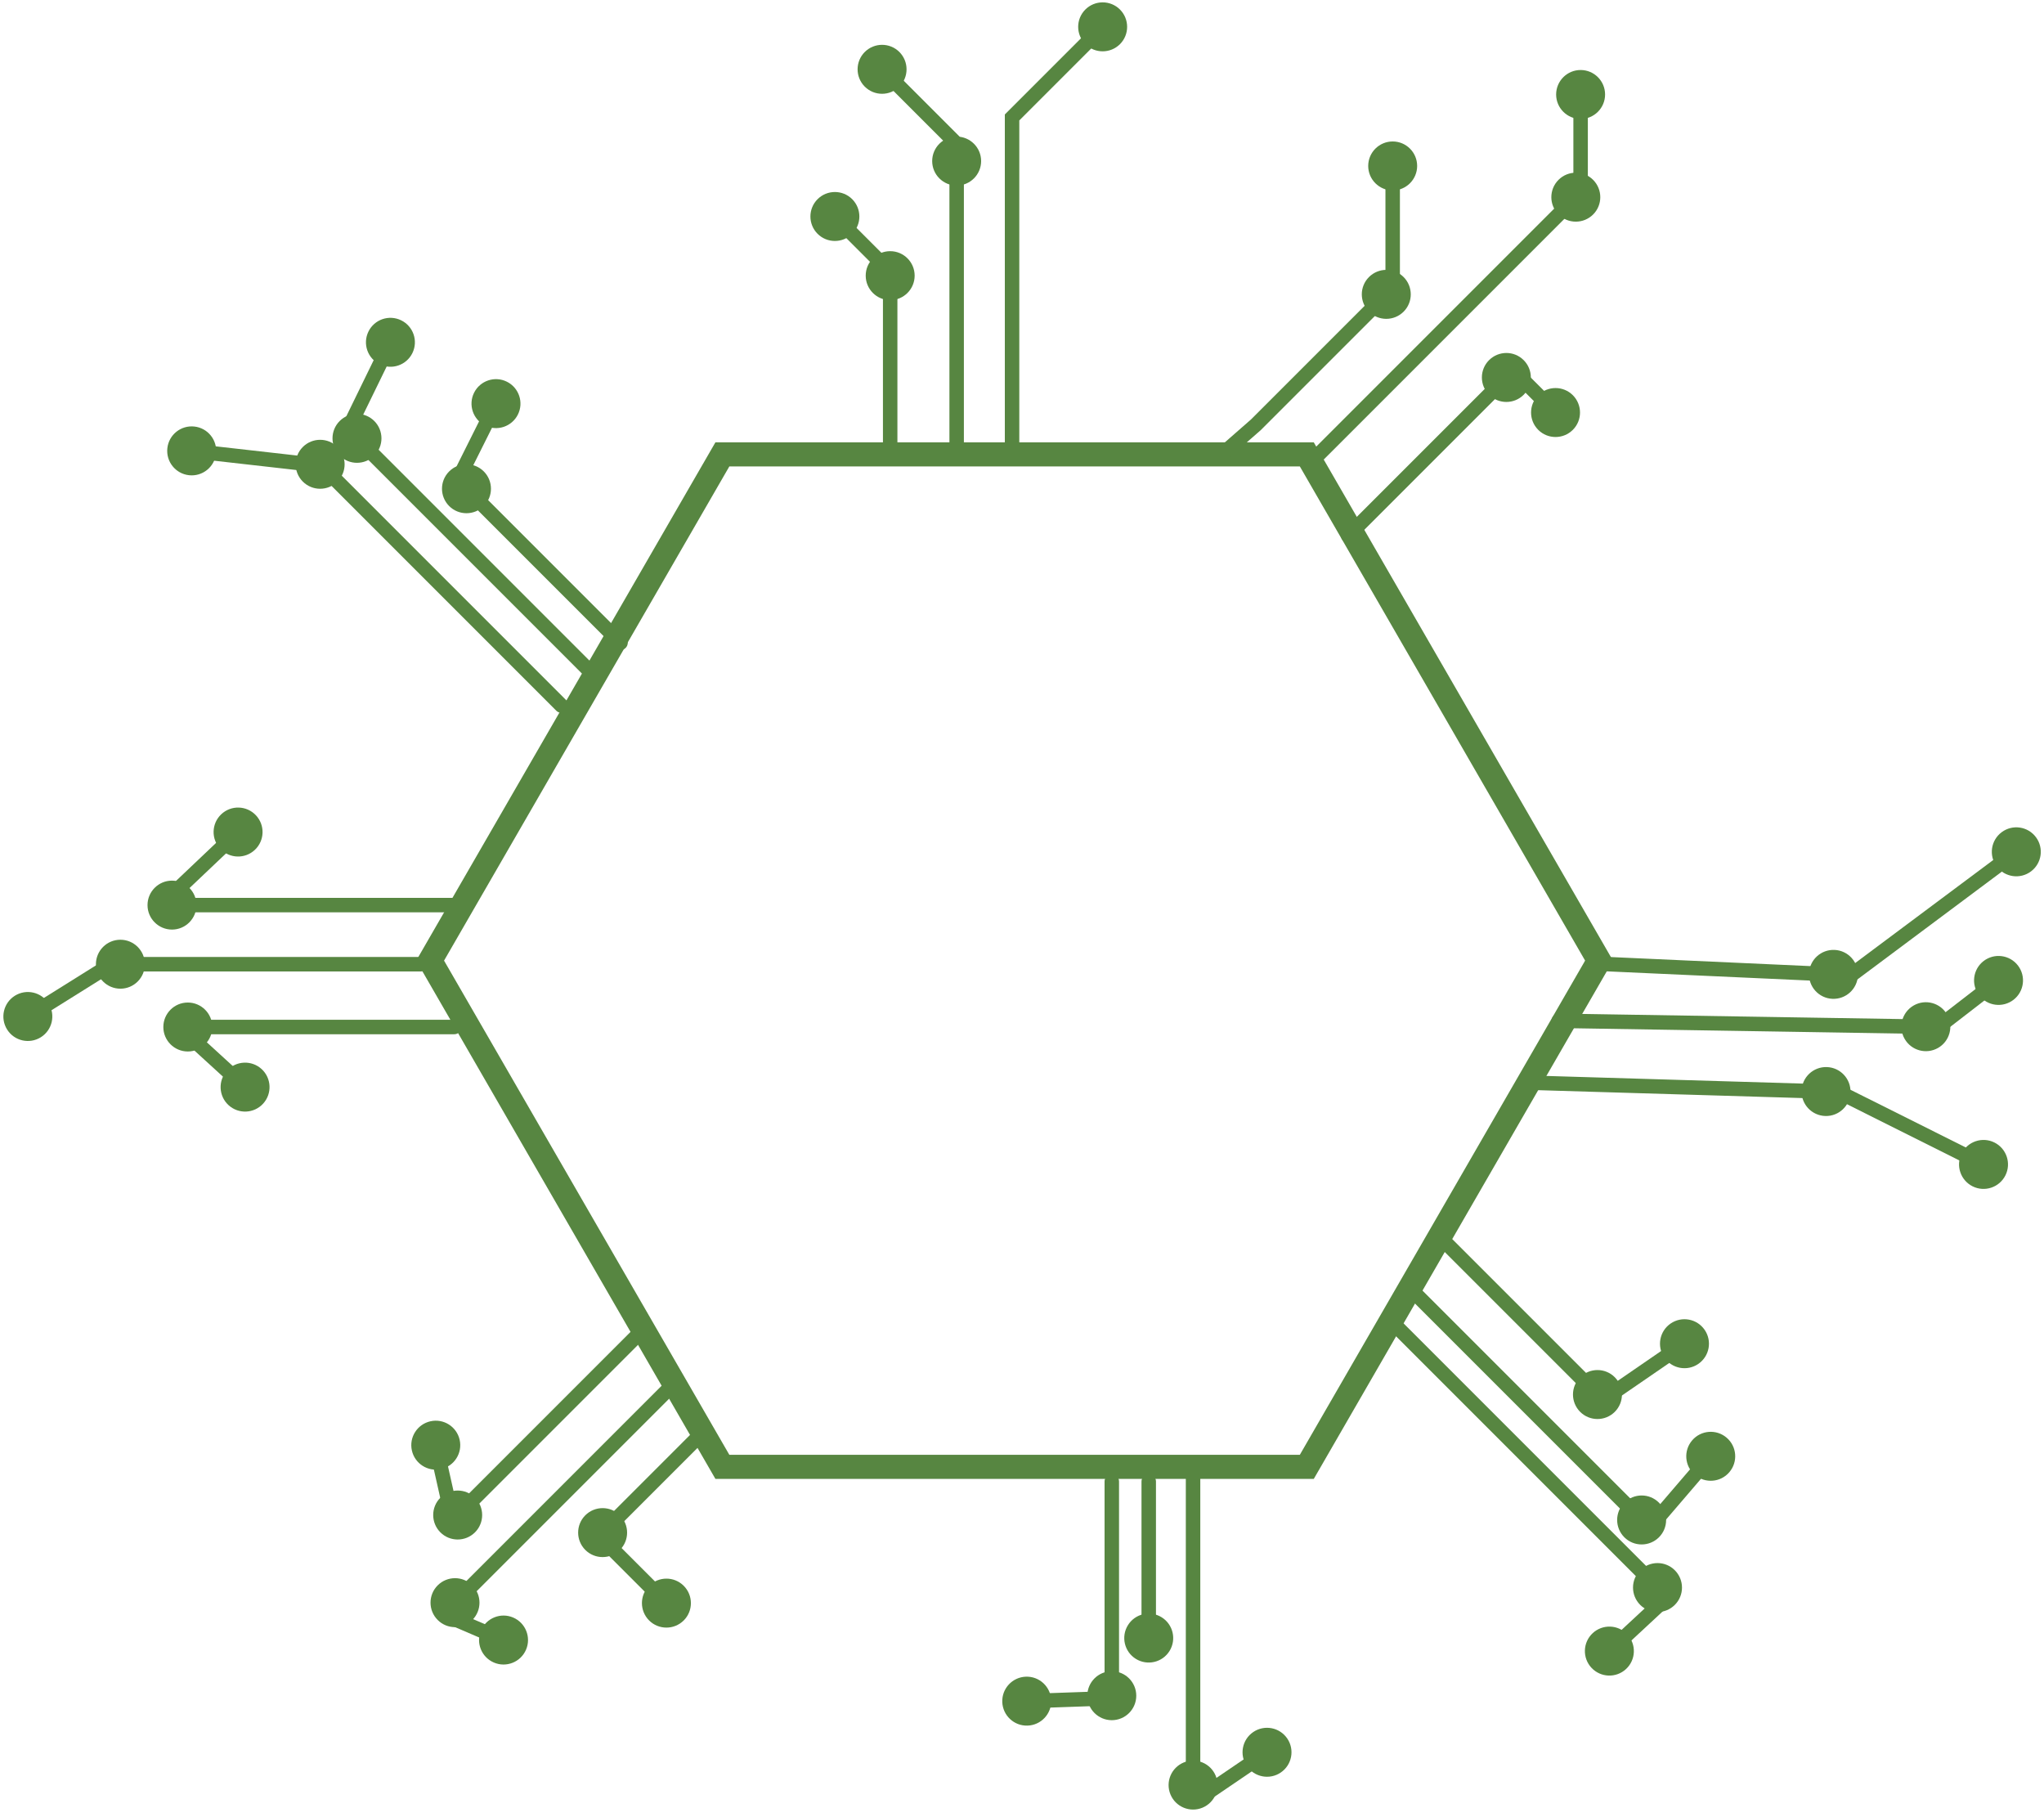 <?xml version="1.0" encoding="UTF-8" standalone="no"?><svg xmlns="http://www.w3.org/2000/svg" xmlns:xlink="http://www.w3.org/1999/xlink" data-name="Layer 1 copy 4" fill="#578641" height="753.5" preserveAspectRatio="xMidYMid meet" version="1" viewBox="-1.4 133.7 847.7 753.5" width="847.7" zoomAndPan="magnify"><g id="change1_34"><path d="M543.46,746.94h-248.16l-124.08-214.91,124.08-214.91h248.16l124.08,214.91-124.08,214.91Zm-242.39-10h236.61l118.31-204.91-118.31-204.91h-236.61l-118.31,204.91,118.31,204.91Z"/></g><g id="change1_43"><path d="M759.5,540.76s-.09,0-.14,0l-100.65-4.57c-1.66-.08-2.94-1.48-2.86-3.13s1.48-2.94,3.13-2.86l100.65,4.57c1.66,.08,2.94,1.48,2.86,3.13-.07,1.61-1.4,2.86-3,2.86Z"/><path d="M758.53,547.87c5.6,.25,10.35-4.08,10.6-9.68,.25-5.6-4.08-10.35-9.68-10.6-5.6-.25-10.35,4.08-10.6,9.68-.25,5.6,4.08,10.35,9.68,10.6Z"/></g><g id="change1_44"><path d="M797.82,562.44h-.05l-152.77-2.46c-1.66-.03-2.98-1.39-2.95-3.05,.03-1.64,1.36-2.95,3-2.95h.05l152.77,2.46c1.66,.03,2.98,1.39,2.95,3.05-.03,1.64-1.36,2.95-3,2.95Z"/><circle cx="797.31" cy="559.43" r="10.15" transform="rotate(-29.81 797.312 559.44)"/></g><g id="change1_36"><path d="M756.41,589.33s-.06,0-.09,0l-120.55-3.6c-1.66-.05-2.96-1.43-2.91-3.09,.05-1.62,1.38-2.91,3-2.91,.03,0,.06,0,.09,0l120.55,3.6c1.66,.05,2.96,1.43,2.91,3.09-.05,1.62-1.38,2.91-3,2.91Z"/><path d="M755.6,596.46c5.6,.17,10.28-4.24,10.45-9.84,.17-5.6-4.24-10.28-9.84-10.45-5.6-.17-10.28,4.24-10.45,9.84-.17,5.6,4.24,10.28,9.84,10.45Z"/></g><g id="change1_23"><path d="M763.89,542.85c-.91,0-1.82-.42-2.41-1.21-.99-1.33-.72-3.21,.61-4.2l71.34-53.24c1.33-.99,3.21-.72,4.2,.61,.99,1.33,.72,3.21-.61,4.2l-71.34,53.24c-.54,.4-1.17,.6-1.79,.6Z"/><path d="M840.89,495.05c4.49-3.35,5.42-9.71,2.06-14.21-3.35-4.49-9.71-5.42-14.21-2.06-4.49,3.35-5.42,9.71-2.06,14.21,3.35,4.49,9.71,5.42,14.21,2.06Z"/></g><g id="change1_31"><path d="M801.77,563.08c-.9,0-1.79-.4-2.38-1.17-1.01-1.31-.77-3.2,.54-4.21l26.07-20.14c1.31-1.01,3.2-.77,4.21,.54,1.01,1.31,.77,3.2-.54,4.21l-26.07,20.14c-.55,.42-1.19,.63-1.83,.63Z"/><path d="M833.65,548.28c4.44-3.43,5.25-9.8,1.83-14.24-3.43-4.44-9.8-5.25-14.24-1.83-4.44,3.43-5.25,9.8-1.83,14.24s9.8,5.25,14.24,1.83Z"/></g><g id="change1_3"><path d="M821.67,619.77c-.45,0-.91-.1-1.34-.32l-61.23-30.62c-1.48-.74-2.08-2.54-1.34-4.03,.74-1.48,2.54-2.08,4.03-1.34l61.23,30.62c1.48,.74,2.08,2.54,1.34,4.03-.53,1.05-1.59,1.66-2.69,1.66Z"/><path d="M816.68,625.62c5.01,2.51,11.11,.47,13.62-4.54,2.51-5.01,.47-11.11-4.54-13.62-5.01-2.51-11.11-.47-13.62,4.54s-.47,11.11,4.54,13.62Z"/></g><g id="change1_20"><path d="M543.66,328.18h-2.77c-1.66,0-3-1.34-3-3s1.34-3,3-3h.29l109.2-109.2c1.17-1.17,3.07-1.17,4.24,0,1.17,1.17,1.17,3.07,0,4.24l-110.95,110.95Z"/><path d="M659.31,222.64c3.96-3.96,3.96-10.39,0-14.36-3.96-3.96-10.39-3.96-14.36,0-3.96,3.96-3.96,10.39,0,14.36,3.96,3.96,10.39,3.96,14.36,0Z"/></g><g id="change1_32"><path d="M557.74,358.82c-.77,0-1.54-.29-2.12-.88-1.17-1.17-1.17-3.07,0-4.24l65.95-65.95c1.17-1.17,3.07-1.17,4.24,0,1.17,1.17,1.17,3.07,0,4.24l-65.95,65.95c-.59,.59-1.35,.88-2.12,.88Z"/><path d="M630.51,297.4c3.96-3.96,3.96-10.39,0-14.36s-10.39-3.96-14.36,0-3.96,10.39,0,14.36,10.39,3.96,14.36,0Z"/></g><g id="change1_21"><path d="M507.18,323.58c-.83,0-1.67-.35-2.26-1.02-1.09-1.25-.96-3.14,.28-4.23l12.18-10.66,54.39-54.39c1.17-1.17,3.07-1.17,4.24,0,1.17,1.17,1.17,3.07,0,4.24l-54.6,54.59-12.26,10.72c-.57,.5-1.27,.74-1.97,.74Z"/><path d="M580.71,262.94c3.96-3.96,3.96-10.39,0-14.36s-10.39-3.96-14.36,0-3.96,10.39,0,14.36,10.39,3.96,14.36,0Z"/></g><g id="change1_6"><path d="M576.18,253.65c-1.66,0-3-1.34-3-3v-48.65c0-1.66,1.34-3,3-3s3,1.34,3,3v48.65c0,1.66-1.34,3-3,3Z"/><path d="M586.33,202.51c0-5.61-4.55-10.15-10.15-10.15s-10.15,4.55-10.15,10.15,4.55,10.15,10.15,10.15,10.15-4.55,10.15-10.15Z"/></g><g id="change1_13"><path d="M654.12,210.67c-1.66,0-3-1.34-3-3v-35.29c0-1.66,1.34-3,3-3s3,1.34,3,3v35.29c0,1.66-1.34,3-3,3Z"/><path d="M664.27,172.88c0-5.61-4.55-10.15-10.15-10.15s-10.15,4.55-10.15,10.15,4.55,10.15,10.15,10.15,10.15-4.55,10.15-10.15Z"/></g><g id="change1_42"><path d="M644.08,308.12c-.77,0-1.54-.29-2.12-.88l-15.32-15.32c-1.17-1.17-1.17-3.07,0-4.24,1.17-1.17,3.07-1.17,4.24,0l15.32,15.32c1.17,1.17,1.17,3.07,0,4.24-.59,.59-1.35,.88-2.12,.88Z"/><path d="M636.54,311.94c3.96,3.96,10.39,3.96,14.36,0,3.96-3.96,3.96-10.39,0-14.36-3.96-3.96-10.39-3.96-14.36,0-3.96,3.96-3.96,10.39,0,14.36Z"/></g><g id="change1_40"><path d="M395.35,325.11c-1.66,0-3-1.34-3-3v-122.14c0-1.66,1.34-3,3-3s3,1.34,3,3v122.14c0,1.66-1.34,3-3,3Z"/><path d="M405.5,200.49c0-5.61-4.55-10.15-10.15-10.15s-10.15,4.55-10.15,10.15,4.55,10.15,10.15,10.15,10.15-4.55,10.15-10.15Z"/></g><g id="change1_12"><path d="M367.78,323.58c-1.66,0-3-1.34-3-3v-73.09c0-1.66,1.34-3,3-3s3,1.34,3,3v73.09c0,1.66-1.34,3-3,3Z"/><path d="M377.93,248c0-5.61-4.55-10.15-10.15-10.15s-10.15,4.55-10.15,10.15,4.55,10.15,10.15,10.15,10.15-4.55,10.15-10.15Z"/></g><g id="change1_30"><path d="M418.33,322.05c-1.66,0-3-1.34-3-3V181.16l38.81-38.81c1.17-1.17,3.07-1.17,4.24,0,1.17,1.17,1.17,3.07,0,4.24l-37.05,37.05v135.41c0,1.66-1.34,3-3,3Z"/><path d="M463.08,152.01c3.96-3.96,3.96-10.39,0-14.36-3.96-3.96-10.39-3.96-14.36,0-3.96,3.96-3.96,10.39,0,14.36,3.96,3.96,10.39,3.96,14.36,0Z"/></g><g id="change1_45"><path d="M394.33,195.35c-.77,0-1.54-.29-2.12-.88l-30.27-30.27c-1.17-1.17-1.17-3.07,0-4.24,1.17-1.17,3.07-1.17,4.24,0l30.27,30.27c1.17,1.17,1.17,3.07,0,4.24-.59,.59-1.35,.88-2.12,.88Z"/><path d="M371.6,155.26c-3.96-3.96-10.39-3.96-14.36,0-3.96,3.96-3.96,10.39,0,14.36,3.96,3.96,10.39,3.96,14.36,0,3.96-3.96,3.96-10.39,0-14.36Z"/></g><g id="change1_24"><path d="M364.25,245.86c-.77,0-1.54-.29-2.12-.88l-19.75-19.75c-1.17-1.17-1.17-3.07,0-4.24,1.17-1.17,3.07-1.17,4.24,0l19.75,19.75c1.17,1.17,1.17,3.07,0,4.24-.59,.59-1.35,.88-2.12,.88Z"/><path d="M352.03,216.29c-3.96-3.96-10.39-3.96-14.36,0-3.96,3.96-3.96,10.39,0,14.36,3.96,3.96,10.39,3.96,14.36,0,3.96-3.96,3.96-10.39,0-14.36Z"/></g><g id="change1_4"><path d="M173.22,536.52H48.03c-1.66,0-3-1.34-3-3s1.34-3,3-3h125.2c1.66,0,3,1.34,3,3s-1.34,3-3,3Z"/><path d="M48.53,523.37c-5.61,0-10.15,4.55-10.15,10.15s4.55,10.15,10.15,10.15,10.15-4.55,10.15-10.15-4.55-10.15-10.15-10.15Z"/></g><g id="change1_1"><path d="M187.01,562.56H75.98c-1.66,0-3-1.34-3-3s1.34-3,3-3h111.03c1.66,0,3,1.34,3,3s-1.34,3-3,3Z"/><path d="M76.49,549.41c-5.61,0-10.15,4.55-10.15,10.15s4.55,10.15,10.15,10.15,10.15-4.55,10.15-10.15-4.55-10.15-10.15-10.15Z"/></g><g id="change1_47"><path d="M188.54,512.01H69.43c-1.66,0-3-1.34-3-3s1.34-3,3-3h119.12c1.66,0,3,1.34,3,3s-1.34,3-3,3Z"/><path d="M69.93,498.86c-5.61,0-10.15,4.55-10.15,10.15s4.55,10.15,10.15,10.15,10.15-4.55,10.15-10.15-4.55-10.15-10.15-10.15Z"/></g><g id="change1_17"><path d="M188.05,765.27c-.77,0-1.54-.29-2.12-.88-1.17-1.17-1.17-3.07,0-4.24l77.09-77.09c1.17-1.17,3.07-1.17,4.24,0,1.17,1.17,1.17,3.07,0,4.24l-77.09,77.09c-.59,.59-1.35,.88-2.12,.88Z"/><path d="M181.23,754.74c-3.96,3.96-3.96,10.39,0,14.36,3.96,3.96,10.39,3.96,14.36,0s3.96-10.39,0-14.36c-3.96-3.96-10.39-3.96-14.36,0Z"/></g><g id="change1_33"><path d="M186.93,801.62c-.77,0-1.54-.29-2.12-.88-1.17-1.17-1.17-3.07,0-4.24l88.93-88.93c1.17-1.17,3.07-1.17,4.24,0,1.17,1.17,1.17,3.07,0,4.24l-88.93,88.93c-.59,.59-1.35,.88-2.12,.88Z"/><path d="M180.12,791.08c-3.96,3.96-3.96,10.39,0,14.36s10.39,3.96,14.36,0,3.96-10.39,0-14.36-10.39-3.96-14.36,0Z"/></g><g id="change1_14"><path d="M248.16,772.56c-.77,0-1.54-.29-2.12-.88-1.17-1.17-1.17-3.07,0-4.24l39.96-39.96c1.17-1.17,3.07-1.17,4.24,0,1.17,1.17,1.17,3.07,0,4.24l-39.96,39.96c-.59,.59-1.35,.88-2.12,.88Z"/><path d="M241.34,762.03c-3.96,3.96-3.96,10.39,0,14.36,3.96,3.96,10.39,3.96,14.36,0s3.96-10.39,0-14.36c-3.96-3.96-10.39-3.96-14.36,0Z"/></g><g id="change1_25"><path d="M459.69,840.35c-1.66,0-3-1.34-3-3v-89.36c0-1.66,1.34-3,3-3s3,1.34,3,3v89.36c0,1.66-1.34,3-3,3Z"/><path d="M449.54,836.84c0,5.61,4.55,10.15,10.15,10.15s10.15-4.55,10.15-10.15-4.55-10.15-10.15-10.15-10.15,4.55-10.15,10.15Z"/></g><g id="change1_9"><path d="M475.01,816.41c-1.66,0-3-1.34-3-3v-65.42c0-1.66,1.34-3,3-3s3,1.34,3,3v65.42c0,1.66-1.34,3-3,3Z"/><circle cx="475.01" cy="812.9" r="10.15" transform="rotate(-58.28 475.047 812.92)"/></g><g id="change1_39"><path d="M493.39,877.41c-1.66,0-3-1.34-3-3v-127.96c0-1.66,1.34-3,3-3s3,1.34,3,3v127.96c0,1.66-1.34,3-3,3Z"/><circle cx="493.4" cy="873.9" r="10.15" transform="rotate(-22.5 493.405 873.903)"/></g><g id="change1_18"><path d="M686.37,795.36c-.77,0-1.54-.29-2.12-.88l-110.25-110.25c-1.17-1.17-1.17-3.07,0-4.24,1.17-1.17,3.07-1.17,4.24,0l110.25,110.25c1.17,1.17,1.17,3.07,0,4.24-.59,.59-1.35,.88-2.12,.88Z"/><path d="M678.83,799.18c3.96,3.96,10.39,3.96,14.36,0s3.96-10.39,0-14.36-10.39-3.96-14.36,0-3.96,10.39,0,14.36Z"/></g><g id="change1_41"><path d="M679.78,767.33c-.77,0-1.54-.29-2.12-.88l-94.47-94.47c-1.17-1.17-1.17-3.07,0-4.24,1.17-1.17,3.07-1.17,4.24,0l94.47,94.47c1.17,1.17,1.17,3.07,0,4.24-.59,.59-1.35,.88-2.12,.88Z"/><path d="M672.25,771.15c3.96,3.96,10.39,3.96,14.36,0s3.96-10.39,0-14.36-10.39-3.96-14.36,0-3.96,10.39,0,14.36Z"/></g><g id="change1_16"><path d="M661.47,715.32c-.77,0-1.54-.29-2.12-.88l-66.97-66.97c-1.17-1.17-1.17-3.07,0-4.24,1.17-1.17,3.07-1.17,4.24,0l66.97,66.97c1.17,1.17,1.17,3.07,0,4.24-.59,.59-1.35,.88-2.12,.88Z"/><path d="M653.93,719.14c3.96,3.96,10.39,3.96,14.36,0s3.96-10.39,0-14.36-10.39-3.96-14.36,0-3.96,10.39,0,14.36Z"/></g><g id="change1_19"><path d="M231.44,429.29c-.77,0-1.54-.29-2.12-.88l-100.43-100.43c-1.17-1.17-1.17-3.07,0-4.24,1.17-1.17,3.07-1.17,4.24,0l100.43,100.43c1.17,1.17,1.17,3.07,0,4.24-.59,.59-1.35,.88-2.12,.88Z"/><path d="M138.55,319.04c-3.96-3.96-10.39-3.96-14.36,0-3.96,3.96-3.96,10.39,0,14.36,3.96,3.96,10.39,3.96,14.36,0,3.96-3.96,3.96-10.39,0-14.36Z"/></g><g id="change1_37"><path d="M243.69,415.5c-.77,0-1.54-.29-2.12-.88l-97.4-97.4c-1.17-1.17-1.17-3.07,0-4.24,1.17-1.17,3.07-1.17,4.24,0l97.4,97.4c1.17,1.17,1.17,3.07,0,4.24-.59,.59-1.35,.88-2.12,.88Z"/><path d="M153.83,308.28c-3.96-3.96-10.39-3.96-14.36,0-3.96,3.96-3.96,10.39,0,14.36,3.96,3.96,10.39,3.96,14.36,0,3.96-3.96,3.96-10.39,0-14.36Z"/></g><g id="change1_10"><path d="M255.95,403.24c-.77,0-1.54-.29-2.12-.88l-64.25-64.25c-1.17-1.17-1.17-3.07,0-4.24,1.17-1.17,3.07-1.17,4.24,0l64.25,64.25c1.17,1.17,1.17,3.07,0,4.24-.59,.59-1.35,.88-2.12,.88Z"/><path d="M199.24,329.18c-3.96-3.96-10.39-3.96-14.36,0s-3.96,10.39,0,14.36c3.96,3.96,10.39,3.96,14.36,0s3.96-10.39,0-14.36Z"/></g><g id="change1_7"><path d="M189.44,333.8c-.45,0-.91-.1-1.34-.32-1.48-.74-2.08-2.54-1.34-4.02l15.09-30.18c.74-1.48,2.54-2.08,4.02-1.34,1.48,.74,2.08,2.54,1.34,4.02l-15.09,30.18c-.53,1.05-1.58,1.66-2.69,1.66Z"/><path d="M213.38,305.61c2.51-5.01,.47-11.11-4.54-13.62s-11.11-.47-13.62,4.54-.47,11.11,4.54,13.62,11.11,.47,13.62-4.54Z"/></g><g id="change1_35"><path d="M144.54,311.39c-.44,0-.89-.1-1.31-.3-1.49-.73-2.11-2.52-1.38-4.01l16.2-33.21c.73-1.49,2.52-2.11,4.01-1.38,1.49,.73,2.11,2.52,1.38,4.01l-16.2,33.21c-.52,1.07-1.59,1.69-2.7,1.69Z"/><path d="M169.64,280.09c2.46-5.04,.37-11.12-4.67-13.57-5.04-2.46-11.12-.37-13.57,4.67-2.46,5.04-.37,11.12,4.67,13.57s11.12,.37,13.57-4.67Z"/></g><g id="change1_46"><path d="M122.14,328.65c-.11,0-.23,0-.34-.02l-44.55-5.04c-1.65-.19-2.83-1.67-2.64-3.32s1.67-2.83,3.32-2.64l44.55,5.04c1.65,.19,2.83,1.67,2.64,3.32-.17,1.53-1.47,2.66-2.98,2.66Z"/><path d="M79.24,310.57c-5.57-.63-10.6,3.37-11.23,8.95-.63,5.57,3.37,10.6,8.95,11.23,5.57,.63,10.6-3.37,11.23-8.95s-3.37-10.6-8.94-11.23Z"/></g><g id="change1_2"><path d="M64.86,512.52c-.79,0-1.59-.31-2.18-.94-1.14-1.2-1.09-3.1,.11-4.24l32.83-31.15c1.2-1.14,3.1-1.09,4.24,.11,1.14,1.2,1.09,3.1-.11,4.24l-32.83,31.15c-.58,.55-1.32,.82-2.06,.82Z"/><path d="M104.32,486.08c4.07-3.86,4.24-10.28,.38-14.35-3.86-4.07-10.28-4.24-14.35-.38-4.07,3.86-4.24,10.28-.38,14.35s10.28,4.24,14.35,.38Z"/></g><g id="change1_8"><path d="M9.72,558.47c-1,0-1.98-.5-2.55-1.41-.88-1.41-.45-3.26,.95-4.13l32.67-20.42c1.4-.88,3.26-.45,4.13,.95s.45,3.26-.95,4.13l-32.67,20.42c-.49,.31-1.04,.46-1.59,.46Z"/><path d="M4.77,546.59c-4.75,2.97-6.2,9.23-3.23,13.99s9.23,6.2,13.99,3.23c4.75-2.97,6.2-9.23,3.23-13.99s-9.23-6.2-13.99-3.23Z"/></g><g id="change1_27"><path d="M100.62,587.82c-.72,0-1.45-.26-2.02-.79l-28.63-26.17c-1.22-1.12-1.31-3.02-.19-4.24,1.12-1.22,3.02-1.31,4.24-.19l28.63,26.17c1.22,1.12,1.31,3.02,.19,4.24-.59,.65-1.4,.98-2.21,.98Z"/><path d="M93.39,591.97c4.14,3.78,10.56,3.5,14.34-.64,3.78-4.14,3.49-10.56-.64-14.34-4.14-3.78-10.56-3.49-14.34,.64s-3.49,10.56,.64,14.34Z"/></g><g id="change1_38"><path d="M186.29,766.9c-1.37,0-2.61-.95-2.92-2.34l-7.07-31.44c-.36-1.62,.65-3.22,2.27-3.58,1.62-.36,3.22,.65,3.59,2.27l7.07,31.44c.36,1.62-.65,3.22-2.27,3.58-.22,.05-.44,.07-.66,.07Z"/><path d="M189.23,730.73c-1.23-5.47-6.66-8.91-12.13-7.68s-8.91,6.66-7.68,12.13c1.23,5.47,6.66,8.91,12.13,7.68,5.47-1.23,8.91-6.66,7.68-12.13Z"/></g><g id="change1_15"><path d="M207.89,816.96c-.39,0-.79-.08-1.18-.24l-23.31-9.99c-1.52-.65-2.23-2.42-1.58-3.94,.65-1.52,2.41-2.23,3.94-1.58l23.31,9.99c1.52,.65,2.23,2.42,1.58,3.94-.49,1.14-1.59,1.82-2.76,1.82Z"/><path d="M203.43,823.09c5.15,2.21,11.12-.18,13.33-5.33,2.21-5.15-.18-11.12-5.33-13.33-5.15-2.21-11.12,.18-13.33,5.33-2.21,5.15,.18,11.12,5.33,13.33Z"/></g><g id="change1_22"><path d="M275.34,801.81c-.77,0-1.54-.29-2.12-.88l-29.95-29.95c-1.17-1.17-1.17-3.07,0-4.24,1.17-1.17,3.07-1.17,4.24,0l29.95,29.95c1.17,1.17,1.17,3.07,0,4.24-.59,.59-1.35,.88-2.12,.88Z"/><path d="M267.8,805.63c3.96,3.96,10.39,3.96,14.36,0s3.96-10.39,0-14.36-10.39-3.96-14.36,0-3.96,10.39,0,14.36Z"/></g><g id="change1_26"><path d="M423.9,842.12c-1.61,0-2.94-1.27-3-2.89-.06-1.66,1.24-3.05,2.89-3.1l34.02-1.19c1.7-.06,3.05,1.24,3.1,2.89,.06,1.66-1.24,3.05-2.89,3.1l-34.02,1.19s-.07,0-.11,0Z"/><path d="M424.06,828.95c-5.6,.2-9.99,4.9-9.79,10.5,.2,5.6,4.9,9.99,10.5,9.79,5.6-.2,9.99-4.9,9.79-10.5-.2-5.6-4.9-9.99-10.5-9.79Z"/></g><g id="change1_11"><path d="M494.16,883.63c-.96,0-1.9-.46-2.48-1.31-.93-1.37-.58-3.24,.79-4.17l30.32-20.62c1.37-.93,3.24-.58,4.17,.79,.93,1.37,.58,3.24-.79,4.17l-30.32,20.62c-.52,.35-1.1,.52-1.68,.52Z"/><path d="M529.77,868.69c4.64-3.15,5.84-9.47,2.69-14.1-3.15-4.64-9.47-5.84-14.1-2.69-4.64,3.15-5.84,9.47-2.69,14.1,3.15,4.64,9.47,5.84,14.1,2.69Z"/></g><g id="change1_28"><path d="M668.8,713.41c-.96,0-1.89-.45-2.47-1.3-.94-1.37-.59-3.23,.77-4.17l28.82-19.81c1.36-.94,3.23-.59,4.17,.77,.94,1.37,.59,3.23-.77,4.17l-28.82,19.81c-.52,.36-1.11,.53-1.7,.53Z"/><path d="M702.95,699.25c4.62-3.18,5.79-9.5,2.61-14.12-3.18-4.62-9.5-5.79-14.12-2.61-4.62,3.18-5.79,9.5-2.61,14.12,3.18,4.62,9.5,5.79,14.12,2.61Z"/></g><g id="change1_5"><path d="M687.12,765.03c-.69,0-1.39-.24-1.95-.72-1.26-1.08-1.4-2.97-.33-4.23l21.3-24.85c1.08-1.26,2.97-1.4,4.23-.33,1.26,1.08,1.4,2.97,.33,4.23l-21.3,24.85c-.59,.69-1.43,1.05-2.28,1.05Z"/><path d="M715.79,744.17c3.65-4.26,3.16-10.67-1.1-14.31-4.26-3.65-10.67-3.16-14.31,1.1-3.65,4.26-3.15,10.67,1.1,14.31,4.26,3.65,10.67,3.16,14.31-1.1Z"/></g><g id="change1_29"><path d="M665.68,821.68c-.81,0-1.61-.32-2.2-.96-1.13-1.21-1.06-3.11,.16-4.24l25.1-23.31c1.21-1.13,3.11-1.06,4.24,.16,1.13,1.21,1.06,3.11-.16,4.24l-25.1,23.31c-.58,.54-1.31,.8-2.04,.8Z"/><path d="M659.14,810.9c-4.11,3.81-4.35,10.24-.53,14.35s10.24,4.35,14.35,.53c4.11-3.81,4.35-10.24,.53-14.35-3.81-4.11-10.24-4.35-14.35-.53Z"/></g></svg>